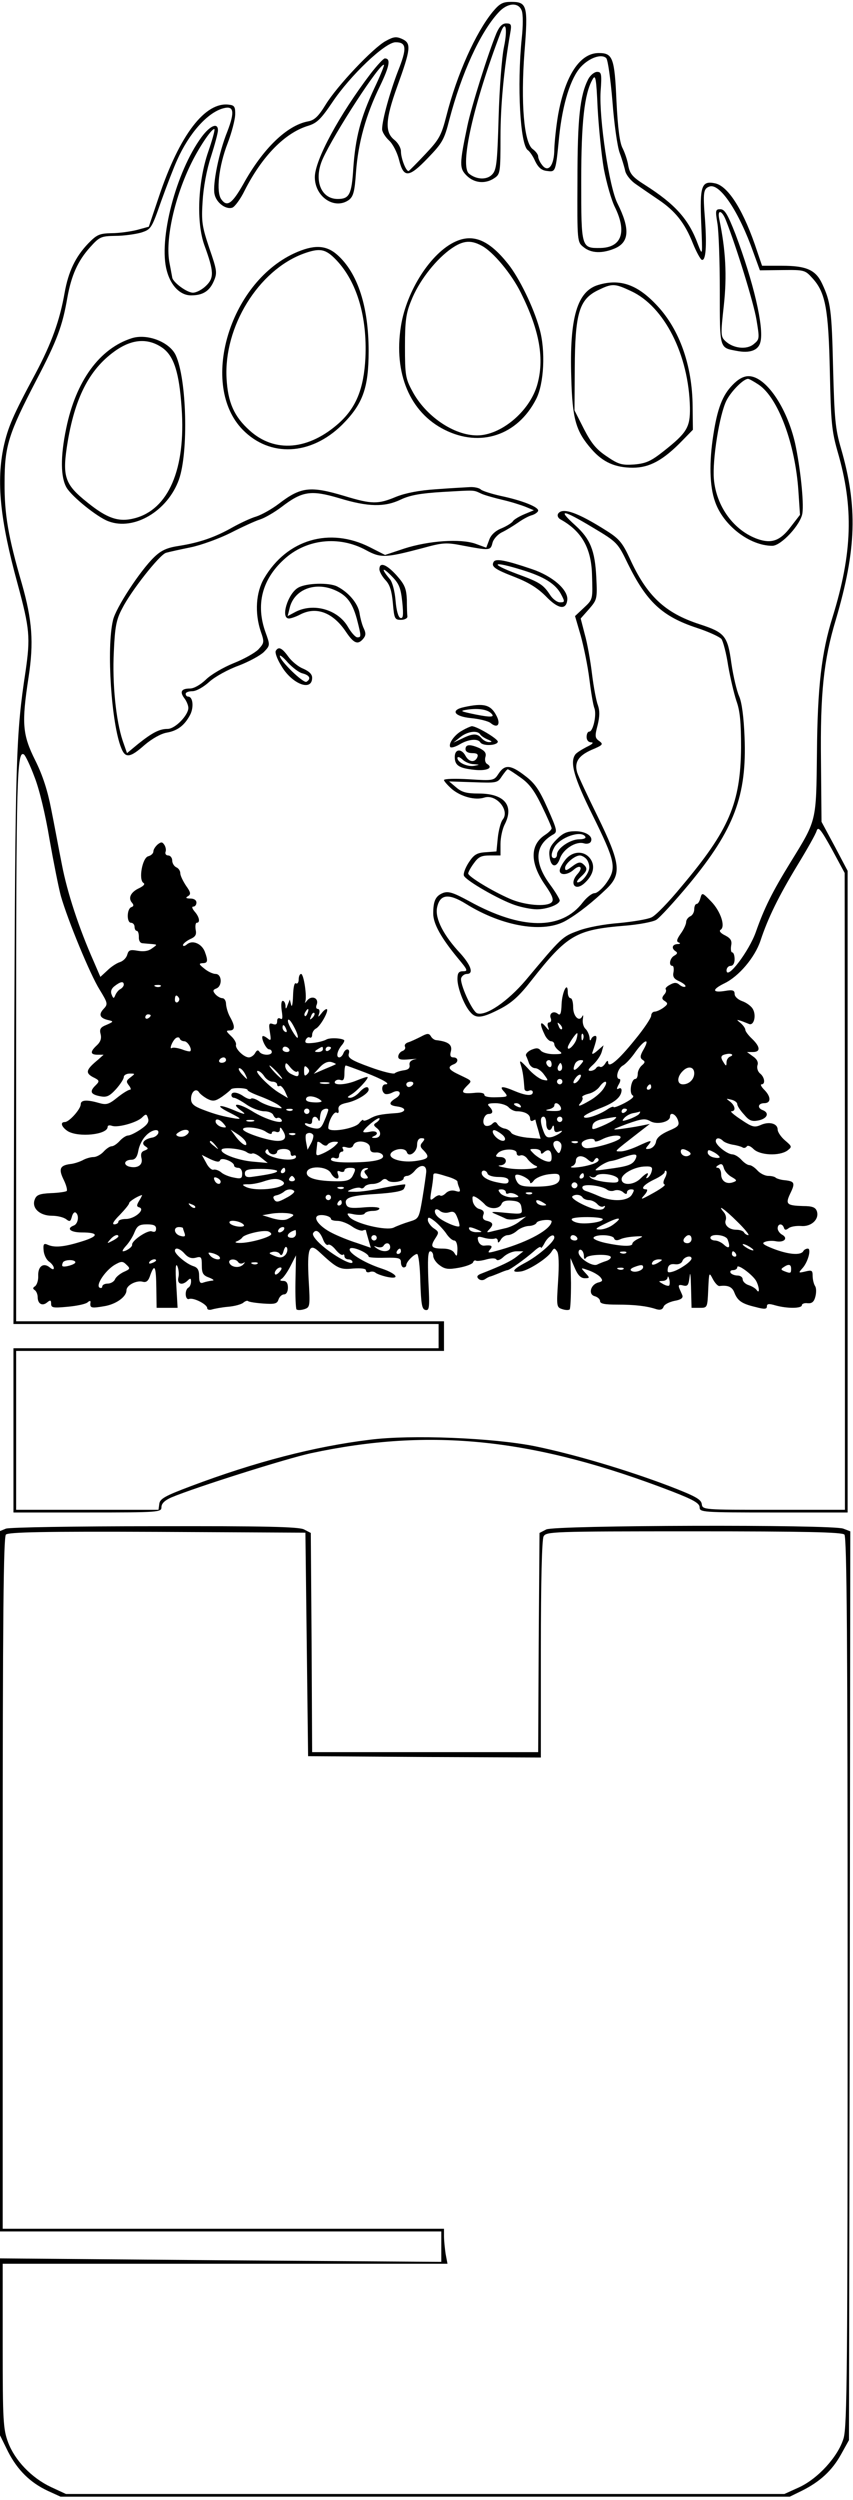 <?xml version="1.0" encoding="UTF-8" standalone="yes"?>
<svg version="1.0" xmlns="http://www.w3.org/2000/svg" width="3.295in" height="9.65in" viewBox="0 0 317 927" preserveAspectRatio="xMidYMid meet">
  <g transform="translate(0,927) scale(0.1,-0.1)" fill="#000000" stroke="none">
    <path d="M1831 9233 c-63 -77 -133 -232 -172 -386 -19 -74 -27 -88 -78 -142
-31 -33 -59 -61 -62 -63 -9 -4 -29 46 -29 73 0 13 -11 32 -25 43 -35 28 -33
75 11 197 51 141 53 161 19 177 -22 10 -32 9 -61 -7 -47 -25 -182 -168 -224
-237 -27 -44 -42 -58 -66 -62 -78 -15 -167 -101 -240 -233 -41 -72 -60 -86
-81 -57 -21 27 -10 124 23 209 15 39 27 86 28 105 1 30 -3 36 -22 38 -89 13
-185 -112 -262 -343 l-37 -110 -44 -12 c-24 -6 -67 -12 -94 -12 -45 -1 -55 -5
-87 -38 -48 -50 -74 -105 -88 -184 -18 -102 -48 -186 -108 -299 -85 -158 -102
-199 -118 -270 -28 -130 -14 -273 51 -510 46 -170 48 -200 30 -326 -36 -235
-38 -322 -42 -1371 l-3 -1053 790 0 790 0 0 -45 0 -45 -790 0 -790 0 0 -305 0
-305 275 0 c268 0 275 1 275 20 0 13 12 25 37 36 88 37 426 144 518 164 447
96 832 55 1343 -142 80 -31 102 -44 102 -59 0 -18 10 -19 275 -19 l275 0 0
1192 0 1191 -48 91 -49 91 -2 225 c-3 252 10 376 55 525 77 261 82 421 19 638
-21 72 -24 110 -29 297 -5 216 -9 246 -41 314 -24 51 -59 66 -149 66 l-74 0
-18 53 c-48 147 -106 242 -156 253 -51 11 -58 -9 -52 -150 5 -121 5 -121 -12
-77 -34 93 -84 149 -197 221 -46 29 -56 41 -62 71 -3 20 -13 49 -21 65 -11 20
-18 75 -23 175 -7 162 -14 179 -66 179 -70 0 -125 -84 -151 -230 -7 -41 -13
-98 -14 -126 0 -62 -23 -91 -46 -59 -8 10 -14 24 -14 31 0 7 -9 19 -20 27 -33
23 -45 173 -31 359 14 174 10 188 -49 188 -32 0 -43 -6 -69 -37z m108 4 c5
-12 5 -58 0 -102 -18 -175 -6 -398 23 -416 6 -4 19 -22 27 -41 12 -24 24 -34
44 -36 32 -4 32 -6 45 128 13 123 43 218 81 259 32 34 77 49 94 32 6 -6 16
-77 23 -160 6 -81 18 -168 27 -192 9 -24 18 -55 21 -69 4 -14 21 -35 39 -47
17 -12 55 -38 83 -57 63 -42 99 -87 129 -163 13 -32 28 -59 33 -61 15 -5 19
50 12 150 -8 100 -6 114 16 122 38 15 110 -92 164 -245 l24 -66 84 1 c82 1 84
0 112 -31 48 -53 59 -114 64 -348 4 -187 7 -219 29 -296 60 -206 55 -375 -19
-614 -41 -131 -56 -259 -58 -505 -3 -256 0 -246 -98 -405 -69 -112 -98 -171
-129 -259 -25 -71 -108 -181 -109 -143 0 9 7 17 15 17 9 0 15 9 15 25 0 14 -4
25 -9 25 -4 0 -6 11 -4 24 4 19 -1 28 -22 39 -17 8 -24 17 -17 21 19 12 0 69
-35 105 -33 34 -34 34 -40 13 -3 -12 -9 -22 -14 -22 -5 0 -9 -9 -9 -20 0 -11
-7 -23 -15 -26 -8 -4 -15 -13 -15 -21 0 -8 -9 -28 -20 -43 -15 -21 -17 -30 -8
-33 8 -3 6 -6 -4 -6 -20 -1 -24 -16 -7 -27 8 -5 6 -10 -5 -16 -17 -9 -22 -38
-7 -38 4 0 6 -10 4 -23 -4 -18 2 -26 23 -35 14 -7 24 -15 21 -19 -4 -3 -13 0
-21 6 -11 10 -20 10 -36 1 -12 -6 -19 -14 -16 -17 3 -4 1 -13 -6 -20 -9 -11
-9 -17 3 -24 12 -8 11 -12 -5 -24 -11 -8 -26 -15 -33 -15 -7 0 -13 -7 -13 -15
0 -8 -27 -49 -61 -90 -62 -77 -99 -107 -99 -83 0 8 -5 6 -11 -5 -6 -9 -14 -15
-19 -12 -5 3 -11 1 -15 -5 -3 -5 -13 -10 -21 -10 -11 0 -8 7 10 23 13 12 28
33 32 47 l7 25 -23 -20 c-16 -14 -22 -15 -18 -5 16 46 18 60 10 60 -6 0 -13
-6 -15 -12 -3 -8 -6 -5 -6 5 -1 10 -7 25 -15 33 -8 7 -12 24 -10 36 2 13 2 18
-2 11 -11 -23 -34 -1 -34 33 0 19 -4 34 -10 34 -5 0 -10 10 -10 22 0 43 -21 2
-23 -44 -1 -35 -5 -44 -14 -36 -16 13 -34 1 -26 -17 3 -8 0 -15 -6 -15 -6 0
-8 -8 -4 -17 5 -15 3 -14 -10 2 -20 24 -22 9 -4 -28 6 -15 18 -27 25 -27 6 0
12 -5 12 -11 0 -7 8 -17 17 -24 15 -11 13 -13 -19 -13 -21 0 -42 6 -48 13 -9
11 -17 11 -36 3 -13 -6 -22 -16 -19 -22 3 -6 8 -19 11 -28 4 -10 14 -18 23
-18 9 0 24 -11 33 -24 17 -23 17 -24 -5 -19 -12 3 -37 21 -55 42 -30 32 -33
33 -26 11 7 -22 10 -46 13 -87 1 -7 8 -10 16 -7 8 4 15 1 15 -5 0 -15 -24 -14
-67 4 -47 20 -60 19 -39 -3 15 -18 14 -19 -29 -20 -27 -1 -45 2 -45 9 0 7 -15
10 -40 7 -44 -4 -49 2 -24 27 19 19 20 17 -28 40 -41 19 -47 29 -23 39 20 7
19 26 0 26 -11 0 -14 7 -9 24 5 23 -10 35 -54 40 -7 0 -17 7 -21 15 -7 11 -13
11 -37 -2 -16 -8 -37 -18 -47 -21 -10 -3 -15 -10 -12 -16 3 -6 -1 -13 -9 -16
-9 -3 -16 -13 -16 -21 0 -11 10 -13 43 -10 23 2 32 2 19 0 -14 -3 -22 -10 -20
-21 2 -12 -5 -18 -22 -20 -14 -2 -29 -7 -33 -11 -4 -4 -46 6 -92 23 -69 25
-83 34 -79 49 7 21 -12 23 -20 2 -3 -8 -10 -15 -15 -15 -13 0 -8 24 8 44 8 9
12 18 10 20 -9 8 -55 10 -67 2 -7 -4 -28 -10 -47 -12 -28 -3 -33 -1 -29 11 4
8 10 12 15 9 5 -3 9 2 9 10 0 8 6 19 14 23 17 9 48 65 41 72 -3 2 -12 -4 -20
-15 -13 -16 -14 -16 -9 -1 3 9 1 17 -5 17 -6 0 -8 7 -4 16 9 24 -18 36 -35 16
-7 -9 -11 -12 -8 -6 8 17 -5 104 -15 104 -5 0 -9 -9 -9 -21 0 -11 -5 -17 -10
-14 -6 4 -10 -14 -11 -47 -1 -29 -4 -44 -7 -33 l-5 20 -8 -20 c-6 -17 -8 -17
-8 -2 -1 9 -5 17 -10 17 -6 0 -7 -16 -4 -37 4 -26 3 -34 -5 -29 -7 4 -12 1
-12 -9 0 -12 -5 -15 -16 -11 -14 5 -16 1 -11 -30 5 -31 4 -34 -9 -23 -8 6 -16
10 -18 8 -7 -7 13 -49 24 -49 5 0 10 -4 10 -10 0 -14 -37 -13 -46 1 -5 8 -10
6 -16 -5 -5 -9 -16 -16 -23 -16 -19 0 -52 33 -48 47 2 6 -6 21 -18 32 -19 18
-20 21 -6 21 21 0 21 16 2 50 -8 14 -14 35 -15 48 0 12 -6 22 -14 22 -7 0 -19
7 -26 15 -10 12 -9 16 4 21 23 9 21 54 -3 54 -10 0 -29 9 -42 20 -20 16 -21
19 -6 20 19 0 21 8 8 43 -12 30 -46 44 -66 27 -8 -7 -15 -8 -15 -3 0 5 12 15
26 22 21 9 25 17 21 36 -2 14 0 25 4 25 14 0 10 22 -8 42 -9 11 -11 18 -5 18
7 0 12 7 12 15 0 9 -9 15 -22 15 -17 0 -20 3 -9 9 11 7 10 14 -8 39 -11 17
-21 37 -21 46 0 9 -7 19 -15 22 -8 4 -15 15 -15 25 0 10 -7 19 -15 19 -8 0
-12 6 -10 13 3 6 1 18 -4 26 -8 12 -12 12 -25 2 -9 -8 -16 -19 -16 -26 0 -7
-8 -15 -19 -18 -22 -5 -37 -87 -18 -99 7 -4 1 -11 -15 -19 -31 -14 -43 -36
-28 -54 8 -9 7 -14 -2 -17 -17 -6 -18 -58 -1 -58 7 0 13 -7 13 -15 0 -8 4 -15
8 -15 5 0 8 -10 8 -22 -1 -14 5 -24 14 -24 8 -1 24 -2 35 -3 20 -2 20 -2 0
-16 -13 -10 -30 -13 -53 -9 -28 5 -34 3 -39 -14 -3 -12 -15 -24 -27 -28 -11
-3 -33 -17 -47 -31 l-26 -24 -25 58 c-55 124 -98 255 -118 359 -12 60 -29 153
-40 207 -13 67 -31 124 -59 180 -48 96 -51 138 -25 308 20 130 14 212 -25 349
-50 172 -65 257 -64 375 0 135 14 180 118 380 78 149 97 202 115 305 15 84 39
138 85 189 35 39 41 41 94 42 31 0 73 6 95 12 37 12 39 14 75 117 21 58 47
126 59 152 45 101 114 178 173 193 38 10 42 -13 14 -86 -32 -79 -55 -196 -48
-232 6 -33 43 -60 67 -51 9 4 30 32 45 63 65 128 150 215 237 241 32 10 47 25
89 87 66 99 196 223 235 223 41 0 43 -22 9 -107 -29 -75 -59 -181 -59 -216 0
-10 12 -29 26 -42 14 -13 30 -44 37 -72 17 -68 36 -67 107 7 54 56 61 68 80
143 45 171 114 323 182 397 33 37 75 40 87 7z m-1811 -2845 c18 -45 41 -141
56 -232 15 -85 34 -180 42 -210 26 -91 109 -292 144 -348 31 -51 32 -54 14
-73 -19 -21 -12 -34 21 -41 18 -4 16 -6 -9 -17 -23 -9 -27 -16 -22 -35 4 -16
-1 -29 -14 -41 -26 -24 -25 -35 3 -35 l22 0 -20 -18 c-45 -37 -49 -49 -20 -65
25 -12 26 -15 11 -30 -24 -23 -20 -34 15 -41 25 -5 35 -1 60 26 16 18 29 38
29 45 0 7 10 13 22 13 21 0 21 0 3 -14 -16 -12 -17 -16 -6 -30 7 -9 9 -16 4
-16 -6 0 -27 -13 -47 -29 -32 -26 -41 -28 -69 -20 -45 13 -67 11 -67 -5 0 -18
-43 -66 -59 -66 -19 0 -12 -19 11 -34 40 -24 148 -13 148 16 0 6 7 7 16 4 21
-8 93 12 112 31 14 14 17 14 22 -3 5 -13 -2 -24 -27 -41 -19 -13 -40 -23 -47
-23 -7 0 -21 -9 -31 -20 -10 -11 -23 -20 -30 -20 -7 0 -20 -9 -30 -20 -10 -11
-27 -20 -37 -20 -11 0 -29 -5 -41 -12 -12 -6 -33 -13 -46 -14 -38 -5 -44 -18
-25 -57 10 -20 15 -39 12 -43 -3 -3 -30 -7 -59 -8 -43 -2 -54 -7 -60 -24 -12
-31 18 -60 64 -60 21 0 44 -6 53 -13 13 -10 16 -9 21 9 3 12 9 19 14 16 14 -9
10 -41 -6 -48 -30 -11 -14 -26 29 -26 65 0 64 -14 -2 -34 -64 -20 -99 -23
-124 -12 -15 7 -18 3 -16 -20 1 -16 10 -35 20 -42 10 -7 18 -18 18 -24 0 -7
-5 -6 -15 2 -23 19 -44 5 -43 -30 1 -18 -5 -35 -12 -40 -8 -5 -9 -9 -1 -14 6
-4 11 -16 11 -26 0 -25 17 -35 35 -20 12 10 15 9 15 -5 0 -15 8 -16 61 -11 34
3 67 10 74 16 9 8 13 7 11 -2 -2 -19 4 -20 51 -12 44 7 83 35 83 59 0 19 37
38 60 32 14 -4 22 3 29 26 16 43 21 31 22 -51 l1 -72 39 0 39 0 -5 88 c-4 57
-2 80 4 67 5 -11 7 -30 4 -42 -6 -25 14 -32 35 -11 9 9 12 8 12 -4 0 -9 -4
-20 -10 -23 -15 -9 -12 -48 3 -42 16 6 67 -20 67 -34 0 -6 8 -8 18 -5 10 3 37
8 60 10 24 2 49 9 56 15 7 6 15 9 18 6 3 -3 28 -7 56 -9 43 -3 52 -1 57 15 4
11 13 19 21 19 8 0 14 10 14 25 0 17 -6 25 -17 25 -13 0 -14 3 -6 8 7 5 22 26
33 48 l20 39 -2 -97 c-1 -54 1 -100 4 -104 4 -3 16 -3 29 1 21 7 22 10 16 110
-6 115 2 137 37 105 69 -64 78 -69 128 -64 30 2 48 0 48 -7 0 -6 6 -9 14 -6 7
3 17 2 22 -3 5 -4 24 -11 42 -15 52 -11 37 12 -20 31 -68 22 -133 64 -116 75
11 7 68 -18 68 -31 0 -3 27 -5 60 -4 52 1 60 -1 60 -17 0 -11 5 -19 10 -19 6
0 10 4 10 9 0 12 29 41 40 41 5 0 11 -46 12 -102 3 -86 6 -103 19 -106 15 -3
16 9 11 107 -3 80 -2 111 7 111 6 0 11 -8 11 -17 0 -10 11 -26 24 -35 20 -15
33 -16 72 -9 27 5 50 14 52 20 2 6 7 9 11 6 5 -2 22 0 39 5 19 5 34 5 37 -1 4
-5 16 0 27 11 12 11 33 20 47 20 l26 0 -25 -20 c-22 -17 -55 -33 -129 -62 -17
-6 -21 -12 -13 -20 6 -6 16 -7 24 -2 7 5 15 9 18 10 3 0 18 6 33 12 16 7 30
12 33 12 8 0 66 42 97 69 15 14 27 21 27 15 0 -5 6 2 13 15 13 26 37 40 37 22
0 -16 -60 -68 -107 -93 -49 -26 -55 -38 -18 -33 28 3 101 50 115 74 9 14 11
14 20 1 7 -9 8 -50 4 -111 -6 -94 -6 -97 16 -104 12 -4 24 -4 27 -1 3 3 5 47
5 98 l-2 93 16 -37 c11 -26 22 -38 37 -38 19 0 20 1 2 20 -18 20 -18 20 13 9
17 -6 36 -17 43 -25 10 -12 9 -16 -8 -20 -29 -8 -38 -45 -12 -51 10 -3 19 -11
19 -18 0 -10 18 -13 63 -13 65 0 110 -5 146 -17 14 -4 23 -2 27 9 3 9 22 18
41 22 24 4 32 11 29 20 -3 8 -9 20 -12 28 -4 11 0 13 15 9 17 -4 20 1 24 34 2
21 4 3 5 -39 l2 -78 30 0 c29 0 29 0 32 68 3 65 3 66 17 39 8 -15 19 -27 25
-26 31 4 47 -3 55 -24 12 -31 28 -42 79 -54 33 -9 42 -8 42 2 0 11 8 11 32 4
43 -12 98 -12 98 1 0 5 10 9 22 7 15 -1 23 5 28 24 4 15 4 33 -1 40 -5 8 -9
25 -9 38 0 20 -3 22 -27 16 -26 -6 -27 -6 -11 12 21 23 34 73 20 73 -6 0 -14
-4 -17 -10 -10 -16 -55 -12 -110 9 -38 15 -46 21 -32 26 9 4 29 5 42 2 30 -5
45 12 21 25 -9 5 -16 16 -16 23 0 18 17 20 23 3 3 -10 8 -10 18 -2 8 6 28 9
45 8 38 -4 69 24 60 54 -5 15 -16 20 -52 20 -61 2 -66 7 -47 47 19 39 16 45
-21 49 -14 1 -29 6 -33 9 -3 4 -16 7 -28 7 -12 0 -30 9 -40 20 -10 11 -23 20
-30 20 -7 0 -20 9 -30 20 -10 11 -25 20 -34 20 -19 1 -61 34 -61 49 0 13 13
14 26 2 5 -6 21 -12 36 -15 15 -2 32 -7 37 -10 5 -4 12 -2 16 3 3 6 14 2 25
-9 24 -24 96 -27 126 -6 18 14 18 15 -9 38 -15 13 -27 31 -27 40 0 23 -32 31
-63 17 -23 -10 -32 -8 -73 20 -26 17 -42 31 -36 31 18 0 14 21 -5 36 -16 12
-16 12 5 7 12 -3 22 -10 22 -17 0 -6 11 -23 25 -38 19 -23 29 -27 54 -22 33 7
41 28 16 38 -22 8 -18 26 5 26 26 0 26 24 0 50 -11 11 -15 20 -10 20 15 0 12
26 -5 40 -9 7 -13 21 -10 31 4 11 -2 23 -17 33 l-22 16 22 0 c29 0 28 19 -3
49 -14 13 -25 28 -25 33 0 6 -8 17 -17 25 -17 14 -17 14 0 9 9 -3 23 -9 31
-12 18 -7 28 33 13 57 -6 10 -24 23 -39 28 -16 6 -28 17 -28 27 0 13 -7 16
-35 11 -49 -8 -50 5 -3 28 54 26 113 96 134 158 28 85 68 166 137 280 36 59
69 117 72 129 6 17 16 4 56 -68 l48 -89 1 -1182 0 -1183 -264 0 c-263 0 -265
0 -268 21 -2 18 -25 30 -118 66 -160 61 -356 119 -502 149 -154 31 -460 44
-615 24 -204 -25 -424 -82 -663 -172 -96 -36 -116 -47 -118 -66 l-3 -22 -265
0 -264 0 0 295 0 295 795 0 795 0 0 55 0 55 -795 0 -795 0 0 1029 c0 994 3
1093 29 1076 5 -3 23 -40 39 -83z m332 -772 c0 -5 -6 -13 -14 -17 -7 -4 -15
-15 -18 -23 -5 -12 -7 -12 -13 3 -5 12 -1 23 11 32 22 17 34 19 34 5z m137 -6
c-3 -3 -12 -4 -19 -1 -8 3 -5 6 6 6 11 1 17 -2 13 -5z m68 -43 c3 -5 1 -12 -5
-16 -5 -3 -10 1 -10 9 0 18 6 21 15 7z m478 -56 c-3 -9 -8 -14 -10 -11 -3 3
-2 9 2 15 9 16 15 13 8 -4z m18 -18 c-10 -9 -11 -8 -5 6 3 10 9 15 12 12 3 -3
0 -11 -7 -18z m-601 9 c0 -3 -4 -8 -10 -11 -5 -3 -10 -1 -10 4 0 6 5 11 10 11
6 0 10 -2 10 -4z m535 -47 c9 -17 14 -33 11 -36 -4 -4 -36 49 -36 62 0 13 11
2 25 -26z m993 -4 c-3 -3 -9 2 -12 12 -6 14 -5 15 5 6 7 -7 10 -15 7 -18z
m-1024 -1 c3 -8 2 -12 -4 -9 -6 3 -10 10 -10 16 0 14 7 11 14 -7z m1079 -34
c-5 -21 -33 -49 -33 -33 0 9 29 53 35 53 2 0 1 -9 -2 -20z m24 -2 c-3 -8 -6
-5 -6 6 -1 11 2 17 5 13 3 -3 4 -12 1 -19z m-1482 -8 c12 0 30 -29 22 -37 -2
-2 -16 1 -31 7 -15 5 -32 8 -37 5 -12 -8 2 28 15 37 6 4 13 3 14 -2 2 -6 10
-10 17 -10z m1707 -30 c-14 -24 -14 -32 -4 -39 10 -6 10 -10 -3 -21 -8 -7 -15
-21 -15 -31 0 -11 -4 -19 -9 -19 -15 0 -24 -52 -10 -61 8 -4 -3 -14 -29 -28
-23 -12 -42 -19 -42 -15 0 3 -12 -1 -26 -11 -33 -21 -84 -37 -84 -25 0 5 26
18 57 30 56 21 82 42 83 68 0 7 -5 10 -11 6 -8 -4 -8 0 0 15 7 11 8 21 3 21
-16 0 -7 39 13 50 11 6 32 29 47 51 33 46 55 53 30 9z m-1317 0 c3 -5 -1 -10
-9 -10 -9 0 -16 5 -16 10 0 6 4 10 9 10 6 0 13 -4 16 -10z m125 0 c0 -5 -8
-10 -17 -10 -15 0 -16 2 -3 10 19 12 20 12 20 0z m30 6 c0 -3 -4 -8 -10 -11
-5 -3 -10 -1 -10 4 0 6 5 11 10 11 6 0 10 -2 10 -4z m1483 -33 c-7 -3 -13 -12
-13 -21 0 -15 -2 -15 -10 -2 -14 21 -12 28 8 32 20 5 32 -3 15 -9z m-1873 -13
c0 -5 -7 -10 -16 -10 -8 0 -12 5 -9 10 3 6 10 10 16 10 5 0 9 -4 9 -10z m408
-15 c-2 -2 -21 -10 -43 -19 l-39 -17 23 25 c14 15 29 22 42 19 11 -3 18 -7 17
-8z m802 -1 c0 -8 -4 -12 -10 -9 -5 3 -10 10 -10 16 0 5 5 9 10 9 6 0 10 -7
10 -16z m105 -4 c-20 -23 -29 -21 -19 4 3 9 13 16 22 16 13 0 12 -3 -3 -20z
m-1051 -23 c3 4 6 1 6 -5 0 -15 -6 -15 -31 -2 -10 6 -19 18 -19 28 1 14 4 14
19 -5 10 -12 21 -19 25 -16z m982 6 c-10 -10 -19 5 -10 18 6 11 8 11 12 0 2
-7 1 -15 -2 -18z m-1056 -8 c13 -14 21 -25 18 -25 -2 0 -15 11 -28 25 -13 14
-21 25 -18 25 2 0 15 -11 28 -25z m112 -7 c-9 -9 -12 -7 -12 12 0 19 3 21 12
12 9 -9 9 -15 0 -24z m215 6 c69 -27 97 -44 75 -44 -14 0 -16 -26 -2 -35 5 -3
18 -1 29 5 27 14 38 -6 11 -22 -27 -17 -25 -26 5 -30 39 -5 35 -23 -5 -25 -58
-4 -74 -8 -97 -21 -13 -7 -23 -9 -23 -5 0 4 -7 -1 -15 -11 -16 -21 -115 -37
-115 -18 0 25 21 63 31 57 6 -4 9 0 7 11 -2 13 6 20 29 25 37 7 83 35 83 49 0
16 -16 11 -35 -10 -10 -11 -25 -20 -34 -20 -12 1 -11 3 4 12 21 12 66 60 61
65 -2 2 -19 -4 -39 -12 -42 -18 -91 -20 -82 -4 4 6 13 8 21 5 10 -4 14 3 14
24 0 17 2 30 5 30 3 0 35 -12 72 -26z m1223 -3 c0 -22 -19 -41 -42 -41 -23 0
-23 28 0 50 20 20 42 15 42 -9z m-1670 -1 c6 -11 9 -20 8 -20 -2 0 -11 9 -21
20 -9 11 -13 20 -7 20 5 0 14 -9 20 -20z m72 -10 c7 -11 21 -20 30 -20 10 0
18 -5 18 -11 0 -5 4 -8 9 -5 4 3 13 -6 20 -20 l11 -25 -30 18 c-38 22 -98 83
-82 83 6 0 17 -9 24 -20z m1168 -15 c-7 -9 -15 -13 -18 -10 -3 2 1 11 8 20 7
9 15 13 18 10 3 -2 -1 -11 -8 -20z m-60 -5 c0 -5 -4 -10 -10 -10 -5 0 -10 5
-10 10 0 6 5 10 10 10 6 0 10 -4 10 -10z m-867 -7 c-7 -2 -21 -2 -30 0 -10 3
-4 5 12 5 17 0 24 -2 18 -5z m312 -3 c-3 -5 -10 -10 -16 -10 -5 0 -9 5 -9 10
0 6 7 10 16 10 8 0 12 -4 9 -10z m709 -14 c-8 -14 -31 -34 -50 -45 -41 -24
-51 -26 -35 -8 6 8 8 16 5 19 -3 3 7 9 23 13 15 3 33 15 41 26 20 28 35 23 16
-5z m176 4 c0 -5 -5 -10 -11 -10 -5 0 -7 5 -4 10 3 6 8 10 11 10 2 0 4 -4 4
-10z m-1500 -11 c0 -4 21 -14 48 -24 26 -10 56 -24 67 -32 18 -14 17 -14 -15
-8 -19 4 -45 14 -58 23 -12 8 -25 12 -29 9 -3 -4 -15 0 -27 8 -24 17 -46 19
-46 5 0 -5 4 -10 10 -10 5 0 26 -11 46 -25 20 -14 50 -25 66 -25 16 0 31 -6
34 -15 4 -8 10 -13 14 -10 5 3 12 0 16 -6 13 -21 -58 -1 -110 32 -47 29 -81
32 -42 3 25 -18 17 -18 -27 1 -58 24 -67 16 -12 -11 41 -21 44 -24 20 -21 -47
8 -74 15 -121 33 -34 13 -44 22 -44 40 0 27 19 42 30 24 4 -6 18 -17 31 -24
20 -10 29 -9 54 8 17 12 31 24 33 27 4 8 62 6 62 -2z m274 -40 c5 -4 -7 -7
-26 -6 -24 1 -34 6 -30 15 4 13 38 8 56 -9z m696 -24 c7 -8 21 -15 30 -15 29
0 50 -11 50 -27 0 -8 5 -11 10 -8 6 3 10 5 10 3 0 -2 4 -18 10 -37 l9 -33 -50
4 c-28 3 -55 11 -59 18 -5 8 -16 15 -26 16 -9 2 -21 9 -25 16 -6 10 -11 10
-20 1 -6 -6 -17 -9 -24 -7 -17 7 -7 44 11 44 17 0 18 12 2 28 -9 9 -4 12 24
12 19 0 41 -7 48 -15z m45 5 c3 -6 -1 -7 -9 -4 -18 7 -21 14 -7 14 6 0 13 -4
16 -10z m149 -5 c4 -12 -3 -15 -32 -14 -23 1 -29 3 -14 6 12 2 22 9 22 14 0
15 17 10 24 -6z m-997 -11 c-3 -3 -12 -4 -19 -1 -8 3 -5 6 6 6 11 1 17 -2 13
-5z m63 -4 c0 -5 -4 -10 -10 -10 -5 0 -10 5 -10 10 0 6 5 10 10 10 6 0 10 -4
10 -10z m70 5 c0 -3 -6 -21 -14 -39 -12 -29 -18 -33 -40 -29 -15 3 -29 9 -32
14 -3 5 2 6 10 3 11 -4 16 0 16 10 0 19 16 21 23 4 3 -7 6 -4 6 8 1 11 4 24 8
27 8 8 23 9 23 2z m1110 1 c0 -3 -4 -8 -10 -11 -5 -3 -10 -1 -10 4 0 6 5 11
10 11 6 0 10 -2 10 -4z m46 -15 c-3 -5 -20 -14 -37 -20 -27 -9 -30 -9 -19 4 6
7 21 16 33 18 12 2 23 5 25 6 2 0 1 -3 -2 -8z m143 -23 c7 -20 3 -25 -35 -41
-29 -13 -44 -26 -46 -40 -2 -12 -12 -23 -23 -26 -17 -3 -18 -1 -6 13 17 21 12
20 -40 -4 -24 -11 -53 -20 -64 -19 -23 0 -25 -3 66 68 l44 34 -35 -7 c-19 -4
-53 -9 -75 -12 -34 -4 -31 -2 25 19 56 20 68 21 87 10 24 -14 73 -3 73 17 0
19 21 10 29 -12z m-1119 -9 c-13 -8 -13 -11 1 -22 19 -15 14 -37 -9 -36 -11 0
-12 2 -4 6 23 9 12 23 -13 17 -14 -3 -25 -3 -25 0 0 10 54 55 60 50 2 -3 -2
-9 -10 -15z m630 -4 c0 -26 15 -34 23 -12 3 7 6 4 6 -7 1 -13 6 -16 19 -11 11
4 13 3 7 -3 -5 -5 -20 -13 -32 -17 -19 -5 -25 -1 -33 20 -13 34 -13 55 0 55 6
0 10 -11 10 -25z m60 15 c0 -5 -4 -10 -10 -10 -5 0 -10 5 -10 10 0 6 5 10 10
10 6 0 10 -4 10 -10z m195 1 c-6 -6 -27 -17 -48 -26 -37 -15 -38 -15 -35 2 2
12 16 20 38 24 55 10 55 10 45 0z m-1454 -17 c12 -14 11 -16 -5 -13 -11 2 -21
10 -24 17 -5 17 13 15 29 -4z m112 9 c-7 -2 -19 -2 -25 0 -7 3 -2 5 12 5 14 0
19 -2 13 -5z m-253 -53 c-7 -5 -20 -6 -28 -3 -11 5 -9 9 9 19 26 13 43 -1 19
-16z m298 14 c12 -8 22 -11 22 -5 0 6 7 8 15 5 9 -4 15 0 15 7 0 11 3 11 10
-1 17 -26 11 -40 -18 -40 -33 0 -119 28 -128 41 -9 15 60 10 84 -7z m-400 -6
c-3 -7 -13 -15 -24 -16 -29 -6 -41 -21 -24 -32 12 -8 12 -10 -3 -16 -12 -4
-15 -13 -11 -29 6 -25 -16 -39 -48 -30 -22 8 -14 25 11 25 13 0 21 10 25 33 3
19 15 43 27 55 21 24 53 30 47 10z m326 -33 c8 -22 -17 -7 -38 21 l-19 26 26
-17 c14 -9 28 -22 31 -30z m950 30 c23 -17 13 -34 -11 -19 -19 12 -29 34 -16
34 4 0 17 -7 27 -15z m-767 -1 c-3 -3 -12 -4 -19 -1 -8 3 -5 6 6 6 11 1 17 -2
13 -5z m67 -2 c2 -4 -1 -18 -8 -31 l-13 -24 -5 26 c-3 15 -3 29 0 32 8 7 20 6
26 -3z m1141 -12 c-9 -14 -113 -43 -131 -36 -9 3 -14 11 -12 18 5 14 48 22 48
9 0 -6 12 -3 28 5 31 16 76 19 67 4z m-735 -15 c-10 -11 -9 -18 4 -30 25 -26
19 -33 -32 -40 -56 -7 -108 12 -86 33 17 15 51 16 56 0 7 -21 38 0 38 27 0 16
6 25 16 25 13 0 14 -3 4 -15z m-769 -12 c13 -16 12 -17 -3 -4 -10 7 -18 15
-18 17 0 8 8 3 21 -13z m417 4 c4 5 15 10 25 10 17 0 17 -1 0 -17 -10 -9 -30
-21 -44 -27 -23 -10 -25 -9 -23 11 1 11 3 25 3 30 1 5 8 3 17 -5 10 -8 18 -9
22 -2z m157 -12 c0 -14 6 -19 22 -18 11 1 23 -4 26 -11 7 -17 -40 -26 -130
-26 -40 0 -63 4 -63 11 0 6 7 9 15 5 9 -3 15 0 15 9 0 8 5 15 11 15 5 0 7 5 3
11 -4 7 0 9 14 5 13 -4 22 -1 25 8 9 23 62 15 62 -9z m709 16 c4 -5 3 -16 0
-25 -6 -15 -8 -15 -19 1 -13 18 -11 33 5 33 5 0 11 -4 14 -9z m63 3 c-3 -3
-12 -4 -19 -1 -8 3 -5 6 6 6 11 1 17 -2 13 -5z m-1230 -36 c7 -5 16 -7 20 -5
5 3 20 -4 33 -15 l25 -20 -56 5 c-57 5 -124 31 -115 45 6 10 78 2 93 -10z m99
-8 c8 0 14 5 14 10 0 6 11 10 25 10 16 0 25 -6 25 -16 0 -8 5 -12 10 -9 6 3
10 1 10 -4 0 -14 -48 -14 -88 0 -19 7 -29 15 -25 22 5 8 8 8 11 -1 2 -7 10
-12 18 -12z m904 5 c0 -8 6 -12 14 -9 8 3 20 -3 27 -14 8 -10 21 -21 29 -24
30 -11 -56 -18 -105 -9 -27 5 -40 9 -27 10 28 1 30 31 1 31 -17 0 -19 3 -10
13 15 19 71 20 71 2z m90 4 c0 -8 4 -9 13 0 16 13 27 5 27 -21 0 -15 -5 -18
-22 -13 -13 4 -32 16 -43 26 -19 19 -19 19 3 19 12 0 22 -5 22 -11z m549 2 c9
-6 10 -11 2 -15 -13 -8 -31 1 -31 15 0 11 11 11 29 0z m115 -20 c3 -4 -6 -6
-19 -3 -14 2 -25 11 -25 19 0 10 4 11 19 3 11 -5 22 -14 25 -19z m-1856 -13
c4 13 52 -5 52 -20 0 -4 7 -8 15 -8 9 0 15 -9 15 -21 0 -19 -4 -21 -32 -15
-17 3 -39 12 -47 20 -9 7 -21 11 -28 9 -6 -2 -19 9 -27 26 l-16 29 32 -16 c22
-10 33 -12 36 -4z m1391 1 c6 9 11 10 15 3 4 -7 -9 -15 -31 -21 -38 -11 -89
-14 -65 -4 6 2 12 11 12 18 0 21 23 24 43 7 15 -13 20 -14 26 -3z m152 2 c-11
-20 -28 -26 -106 -36 -50 -7 -50 -7 -26 11 14 10 32 18 40 19 9 1 23 5 31 8
61 22 73 22 61 -2z m358 -65 c19 -11 21 -14 7 -19 -25 -10 -46 3 -46 29 0 13
-6 24 -12 24 -9 0 -8 4 2 10 11 7 16 4 20 -11 3 -11 16 -26 29 -33z m-1135 18
c-1 -10 -7 -54 -14 -96 -13 -76 -13 -77 -49 -88 -20 -6 -46 -16 -58 -22 -27
-13 -145 15 -165 40 -11 14 -9 15 19 9 18 -3 35 -2 38 3 3 6 17 10 31 10 13 0
24 4 24 9 0 5 -26 7 -58 4 -47 -4 -60 -2 -65 10 -10 26 14 34 112 40 61 4 97
10 102 19 4 7 6 14 5 16 -2 2 -38 -4 -80 -12 -41 -9 -90 -16 -108 -15 -31 0
-31 1 -10 10 13 5 28 7 32 4 5 -3 11 -1 15 5 3 5 16 10 29 10 12 0 27 5 34 12
8 8 15 9 23 1 11 -11 59 -5 59 8 0 5 6 9 13 9 7 0 21 9 30 21 21 24 43 20 41
-7z m838 4 c-2 -10 -9 -21 -15 -25 -6 -3 -7 -1 -3 5 11 19 -2 14 -24 -8 -25
-25 -70 -27 -70 -2 0 20 50 47 89 47 22 1 27 -3 23 -17z m-1392 0 c0 -6 -23
-12 -97 -22 -16 -2 -23 2 -23 13 0 14 11 17 60 17 33 0 60 -4 60 -8z m30 2 c0
-5 -5 -10 -11 -10 -5 0 -7 5 -4 10 3 6 8 10 11 10 2 0 4 -4 4 -10z m170 -10
c13 -24 35 -27 26 -4 -4 12 -2 15 9 10 8 -3 15 -1 15 4 0 6 9 10 20 10 23 0
24 -4 10 -31 -8 -14 -21 -19 -53 -19 -77 0 -117 11 -117 31 0 28 75 27 90 -1z
m132 13 c-10 -4 -10 -8 -1 -19 9 -11 8 -14 -5 -14 -9 0 -16 6 -16 13 0 17 10
27 24 26 6 0 5 -3 -2 -6z m450 -15 c3 -7 21 -12 41 -12 25 0 37 -5 37 -14 0
-11 -9 -13 -37 -7 -39 7 -63 21 -63 36 0 13 18 11 22 -3z m659 -16 c-7 -13 -7
-22 -1 -24 5 -2 -14 -16 -43 -32 -45 -25 -49 -26 -33 -8 11 12 14 22 8 22 -24
0 -11 17 28 36 22 10 40 23 40 28 0 5 3 7 6 4 3 -4 1 -15 -5 -26z m-810 6 c22
-6 39 -15 39 -19 0 -4 3 -15 7 -24 5 -14 2 -16 -14 -11 -13 4 -27 1 -36 -8 -8
-8 -17 -12 -21 -9 -3 3 -13 0 -22 -8 -16 -13 -17 -11 -11 26 4 22 7 46 7 53 0
15 3 15 51 0z m309 -22 c0 -6 7 -3 14 7 8 10 32 20 55 23 35 4 41 2 41 -14 0
-23 -25 -32 -97 -32 -41 0 -54 4 -62 19 -6 10 -8 21 -5 24 9 8 54 -14 54 -27z
m200 24 c0 -5 -5 -10 -11 -10 -5 0 -7 5 -4 10 3 6 8 10 11 10 2 0 4 -4 4 -10z
m128 -13 c2 -12 -6 -14 -45 -10 -26 3 -52 10 -58 16 -7 7 -6 8 2 3 6 -3 14 -2
18 3 9 16 80 6 83 -12z m-1478 -8 c0 -14 -17 -10 -23 5 -4 10 -1 13 9 9 7 -3
14 -9 14 -14z m275 11 c3 -5 -1 -10 -10 -10 -9 0 -13 5 -10 10 3 6 8 10 10 10
2 0 7 -4 10 -10z m-46 -9 c37 -24 -99 -44 -139 -20 -11 6 -9 8 10 8 14 -1 39
4 55 9 38 13 57 14 74 3z m1095 -22 c-3 -5 -10 -7 -15 -3 -5 3 -7 10 -3 15 3
5 10 7 15 3 5 -3 7 -10 3 -15z m112 -10 c6 -5 19 -7 28 -3 9 3 23 1 31 -6 10
-9 15 -9 15 -1 0 6 7 11 15 11 13 0 13 -3 3 -20 -15 -24 -71 -27 -120 -6 -18
8 -41 17 -51 20 -10 3 -15 11 -12 16 7 12 73 3 91 -11z m-979 5 c-3 -3 -12 -4
-19 -1 -8 3 -5 6 6 6 11 1 17 -2 13 -5z m-184 -10 c4 -4 -10 -16 -30 -26 -29
-16 -37 -17 -44 -6 -6 9 -3 14 9 16 9 2 21 8 27 13 11 10 29 12 38 3z m787 -5
c0 -5 4 -7 10 -4 5 3 18 1 27 -4 15 -9 13 -10 -13 -11 -17 0 -37 7 -44 15 -10
12 -10 15 4 15 9 0 16 -5 16 -11z m97 -5 c-3 -3 -12 -4 -19 -1 -8 3 -5 6 6 6
11 1 17 -2 13 -5z m-1459 -25 c-11 -18 -11 -23 0 -26 23 -8 -18 -43 -50 -43
-15 0 -28 -4 -28 -10 0 -5 -7 -10 -15 -10 -10 0 -3 12 20 35 19 20 35 39 35
44 0 6 31 26 48 30 1 1 -3 -9 -10 -20z m712 11 c0 -5 -4 -10 -10 -10 -5 0 -10
5 -10 10 0 6 5 10 10 10 6 0 10 -4 10 -10z m570 -24 c16 -21 56 -21 64 0 4 10
16 14 38 12 26 -2 34 -8 36 -27 4 -23 3 -24 -60 -18 -50 5 -58 4 -38 -4 14 -6
32 -14 40 -18 8 -4 29 -4 45 0 l30 8 -25 -19 c-14 -11 -38 -22 -55 -25 -16 -4
-39 -9 -50 -12 -16 -4 -18 -3 -7 8 17 18 15 26 -8 32 -14 3 -18 10 -14 22 5
11 0 18 -14 22 -11 2 -22 15 -25 28 -3 20 -1 23 13 15 9 -5 22 -16 30 -24z
m365 24 c3 -5 14 -10 24 -10 10 0 24 -7 31 -15 7 -8 17 -12 23 -8 6 3 7 1 3
-5 -4 -8 -18 -9 -34 -6 -38 10 -93 40 -85 48 10 9 31 7 38 -4z m-895 -20 c0
-5 -5 -10 -11 -10 -5 0 -7 5 -4 10 3 6 8 10 11 10 2 0 4 -4 4 -10z m750 0 c13
-8 13 -10 -2 -10 -9 0 -20 5 -23 10 -8 13 5 13 25 0z m-1295 -18 c-3 -3 -11 0
-18 7 -9 10 -8 11 6 5 10 -3 15 -9 12 -12z m945 -17 c16 5 22 0 30 -21 6 -15
9 -29 7 -31 -7 -6 -60 17 -79 34 -20 18 -13 40 7 23 8 -7 23 -9 35 -5z m1070
-35 c28 -27 46 -50 41 -50 -6 0 -13 5 -16 10 -3 6 -16 10 -29 10 -27 0 -46 18
-39 36 3 8 0 21 -7 29 -28 33 3 12 50 -35z m-1650 24 c0 -2 -8 -8 -19 -13 -12
-7 -31 -6 -57 1 l-39 12 35 6 c33 5 80 2 80 -6z m140 -14 c0 -4 11 -7 24 -7
14 0 37 -9 53 -20 15 -11 34 -18 41 -16 6 3 12 3 12 1 0 -2 4 -17 9 -34 l9
-31 -52 18 c-29 9 -71 26 -94 38 -45 23 -71 56 -49 64 16 5 47 -3 47 -13z
m427 -52 c10 -16 24 -28 31 -28 7 0 12 -13 12 -32 -1 -27 -2 -30 -11 -15 -6
11 -22 17 -43 17 -43 0 -48 7 -29 37 15 23 15 25 -6 39 -11 8 -21 22 -21 30 0
12 4 12 24 -3 13 -10 32 -30 43 -45z m583 51 c0 -11 -67 -20 -94 -13 -14 3
-24 10 -21 14 6 10 115 9 115 -1z m40 -19 c-14 -11 -36 -19 -50 -19 -21 0 -18
4 20 22 52 26 66 24 30 -3z m-1374 -2 c4 -5 -6 -8 -22 -6 -15 2 -29 8 -31 14
-5 14 44 6 53 -8z m1144 13 c-2 -29 -84 -75 -189 -105 -46 -13 -51 -14 -41 -1
13 15 8 19 -21 16 -9 -1 -19 7 -22 18 -4 16 -1 18 22 11 14 -4 32 -5 39 -3 6
3 12 -1 12 -9 0 -8 4 -7 11 5 5 9 17 17 26 17 9 0 24 7 34 16 10 9 29 17 43
18 14 0 28 6 30 12 4 10 56 15 56 5z m-1470 -27 c0 -11 -5 -14 -16 -10 -15 6
-76 -35 -73 -50 1 -8 -22 -24 -34 -24 -4 0 1 9 12 21 11 12 25 34 31 50 10 24
18 29 46 29 25 0 34 -4 34 -16z m100 2 c0 -2 3 -11 6 -19 4 -12 0 -14 -15 -10
-24 6 -29 33 -6 33 8 0 15 -2 15 -4z m375 -6 c-3 -5 -11 -10 -16 -10 -6 0 -7
5 -4 10 3 6 11 10 16 10 6 0 7 -4 4 -10z m720 0 c19 -8 19 -9 -2 -9 -12 -1
-25 4 -28 9 -7 12 2 12 30 0z m-767 -15 c4 -11 -80 -35 -118 -34 -15 0 -19 3
-10 6 8 3 18 10 21 15 7 10 63 25 89 23 8 0 16 -5 18 -10z m92 0 c0 -8 -7 -15
-15 -15 -26 0 -18 20 13 29 1 1 2 -6 2 -14z m101 -22 c5 -13 13 -22 18 -19 5
4 18 -5 29 -19 11 -13 22 -21 26 -18 3 3 6 1 6 -5 0 -7 7 -12 15 -12 8 0 15
-5 15 -10 0 -15 -68 22 -114 62 -24 21 -37 39 -32 46 10 16 25 6 37 -25z
m-761 12 c0 -2 -10 -10 -22 -16 -21 -11 -22 -11 -9 4 13 16 31 23 31 12z m960
-5 c0 -5 -4 -10 -10 -10 -5 0 -10 5 -10 10 0 6 5 10 10 10 6 0 10 -4 10 -10z
m745 0 c3 -5 -1 -10 -9 -10 -9 0 -16 5 -16 10 0 6 4 10 9 10 6 0 13 -4 16 -10z
m137 -2 c3 -8 11 -9 24 -3 10 5 35 9 54 10 31 2 33 1 13 -8 -13 -6 -23 -14
-23 -19 0 -11 -39 -10 -100 3 -27 6 -48 15 -44 20 8 13 72 11 76 -3z m288 -3
c0 -8 -7 -15 -15 -15 -16 0 -20 12 -8 23 11 12 23 8 23 -8z m134 -1 c11 -29 6
-37 -12 -21 -10 10 -26 17 -35 17 -9 0 -17 5 -17 10 0 17 57 12 64 -6z m-1254
-29 c0 -17 -28 -20 -50 -4 -13 9 -12 10 2 5 10 -3 20 -1 23 4 9 15 25 12 25
-5z m1350 -11 c0 -2 -9 0 -20 6 -11 6 -20 13 -20 16 0 2 9 0 20 -6 11 -6 20
-13 20 -16z m-1741 -19 c-11 -10 -20 -10 -39 -2 -22 9 -23 11 -6 15 10 2 22
-1 26 -8 5 -8 10 -4 14 12 5 15 9 18 13 10 3 -8 -1 -20 -8 -27z m-372 5 c12
-13 24 -18 40 -14 21 6 23 3 23 -29 0 -29 5 -37 28 -45 15 -6 20 -11 10 -11
-9 -1 -23 -4 -32 -7 -12 -5 -16 1 -16 24 0 23 -6 32 -22 37 -25 8 -68 44 -68
57 0 15 20 8 37 -12z m803 10 c0 -5 -5 -10 -11 -10 -5 0 -7 5 -4 10 3 6 8 10
11 10 2 0 4 -4 4 -10z m680 -18 c0 -11 3 -13 8 -6 8 13 92 15 92 2 0 -5 -8
-11 -17 -14 -10 -3 -25 -9 -33 -13 -18 -10 -70 24 -70 45 0 8 5 12 10 9 6 -3
10 -14 10 -23z m-1354 -3 c9 -15 -23 -10 -35 5 -10 12 -8 13 9 9 11 -3 23 -9
26 -14z m1511 15 c-3 -3 -12 -4 -19 -1 -8 3 -5 6 6 6 11 1 17 -2 13 -5z m408
-4 c3 -5 1 -10 -4 -10 -6 0 -11 5 -11 10 0 6 2 10 4 10 3 0 8 -4 11 -10z
m-165 -17 c-1 -11 -41 -39 -68 -48 -20 -6 -23 -4 -20 12 2 12 11 17 26 15 13
-2 25 3 28 12 6 16 34 23 34 9z m-2290 -14 c0 -8 -42 -20 -48 -14 -2 2 -1 8 2
14 7 11 46 11 46 0z m179 -36 c-14 -7 -29 -19 -32 -28 -4 -8 -16 -15 -27 -15
-11 0 -20 -5 -20 -11 0 -5 -5 -7 -10 -4 -15 9 20 62 55 84 26 15 31 15 45 1
15 -14 14 -16 -11 -27z m121 43 c0 -2 -7 -7 -16 -10 -8 -3 -12 -2 -9 4 6 10
25 14 25 6z m305 -6 c4 -6 12 -7 18 -4 9 5 9 4 1 -5 -14 -15 -46 -11 -52 7 -4
14 24 16 33 2z m1565 0 c-20 -13 -33 -13 -25 0 3 6 14 10 23 10 15 0 15 -2 2
-10z m-1493 -6 c-3 -3 -12 -4 -19 -1 -8 3 -5 6 6 6 11 1 17 -2 13 -5z m1433
-13 c0 -12 -30 -22 -43 -14 -7 4 -3 9 9 14 26 10 34 10 34 0z m420 -51 c12
-22 14 -51 2 -34 -4 6 -17 14 -29 18 -13 4 -23 14 -23 22 0 8 -9 14 -19 14
-11 0 -23 5 -26 10 -3 6 1 10 9 10 9 0 16 5 16 11 0 14 57 -28 70 -51z m130
45 c0 -17 -2 -18 -25 -9 -13 5 -14 8 -3 15 19 13 28 11 28 -6z m-1900 -10 c-7
-9 -15 -13 -17 -11 -7 7 7 26 19 26 6 0 6 -6 -2 -15z m1277 9 c-3 -3 -12 -4
-19 -1 -8 3 -5 6 6 6 11 1 17 -2 13 -5z m170 -61 c-3 -3 -14 0 -24 6 -17 10
-17 10 0 11 9 0 18 6 18 13 1 6 3 4 6 -6 3 -10 2 -21 0 -24z"/>
    <path d="M1845 9154 c-31 -75 -93 -272 -108 -344 -30 -143 -30 -158 -3 -185
29 -29 71 -32 104 -9 21 14 22 22 22 152 0 119 13 253 36 385 6 33 4 37 -15
37 -14 0 -25 -11 -36 -36z m28 -51 c-8 -37 -17 -155 -20 -262 -5 -174 -8 -196
-25 -213 -20 -20 -58 -18 -85 4 -35 29 16 257 118 525 18 48 26 13 12 -54z"/>
    <path d="M1377 9003 c-115 -151 -207 -320 -207 -384 0 -73 73 -122 126 -85 17
13 22 30 27 103 8 110 37 214 89 320 36 75 41 103 18 103 -5 0 -29 -26 -53
-57z m14 -54 c-51 -109 -70 -183 -78 -296 -6 -99 -15 -115 -58 -115 -63 0 -90
71 -56 148 42 94 216 362 228 350 2 -1 -14 -41 -36 -87z"/>
    <path d="M2186 8983 c-31 -61 -40 -147 -40 -376 -1 -229 -1 -229 23 -248 28
-23 69 -24 115 -5 55 23 58 73 11 167 -31 60 -69 316 -63 416 5 66 3 73 -13
73 -10 0 -25 -12 -33 -27z m58 -333 c10 -52 28 -117 42 -144 44 -91 24 -148
-54 -150 -72 -1 -72 -1 -72 248 0 222 12 325 42 378 11 20 14 7 19 -107 4 -71
14 -173 23 -225z"/>
    <path d="M749 8768 c-95 -129 -161 -382 -129 -497 15 -56 50 -91 90 -91 44 0
69 16 85 54 13 30 11 40 -17 121 -27 81 -30 98 -25 175 3 51 15 117 31 165 14
44 26 88 26 98 0 30 -29 18 -61 -25z m25 -54 c-39 -113 -45 -264 -14 -349 35
-96 36 -120 6 -149 -14 -14 -36 -26 -49 -26 -23 0 -76 40 -77 57 -1 4 -5 28
-10 53 -17 86 19 247 83 375 31 62 77 129 84 122 2 -3 -8 -40 -23 -83z"/>
    <path d="M2666 8448 c5 -29 9 -142 9 -251 0 -217 -2 -211 62 -223 50 -10 82 2
89 33 14 54 -26 223 -93 401 -29 74 -40 92 -56 92 -18 0 -19 -4 -11 -52z m32
10 c39 -99 102 -303 113 -367 12 -72 12 -74 -10 -92 -26 -22 -76 -16 -105 11
-18 17 -18 24 -6 133 12 110 7 205 -17 320 -8 38 10 34 25 -5z"/>
    <path d="M1693 8380 c-91 -41 -182 -182 -203 -314 -28 -176 34 -321 162 -385
133 -67 271 -21 340 113 30 57 36 182 13 262 -22 80 -76 190 -117 241 -70 88
-129 113 -195 83z m96 -15 c43 -22 112 -105 147 -176 70 -141 88 -246 60 -343
-29 -98 -135 -186 -223 -186 -87 0 -192 72 -241 165 -25 46 -27 60 -27 165 0
95 4 124 23 170 27 69 84 144 140 187 48 36 78 41 121 18z"/>
    <path d="M1093 8336 c-243 -113 -352 -490 -191 -655 101 -103 253 -96 369 18
77 77 99 136 99 274 0 166 -41 291 -117 358 -42 37 -88 38 -160 5z m157 -25
c76 -80 115 -210 108 -363 -6 -114 -34 -184 -98 -242 -113 -101 -239 -112
-332 -28 -58 52 -81 104 -86 193 -11 192 118 402 286 464 61 22 82 18 122 -24z"/>
    <path d="M2224 8219 c-79 -23 -108 -121 -101 -344 4 -155 17 -200 76 -267 42
-48 88 -68 153 -68 62 0 113 28 183 100 l40 41 -1 87 c-1 150 -48 284 -131
373 -73 79 -138 102 -219 78z m121 -23 c124 -57 215 -237 219 -433 1 -73 -11
-93 -97 -161 -48 -38 -66 -46 -110 -50 -46 -3 -58 0 -102 30 -39 26 -57 48
-85 102 l-35 69 1 156 c1 202 16 255 84 289 55 27 63 27 125 -2z"/>
    <path d="M490 8021 c-120 -38 -208 -159 -244 -335 -22 -105 -21 -183 2 -221
21 -34 114 -109 155 -124 95 -36 220 38 262 155 36 102 29 374 -12 462 -23 49
-106 81 -163 63z m111 -34 c45 -30 65 -92 74 -226 16 -226 -49 -377 -176 -409
-58 -15 -101 0 -173 58 -87 69 -96 97 -74 229 29 170 85 273 182 339 60 40
116 43 167 9z"/>
    <path d="M2722 7847 c-37 -38 -56 -87 -71 -185 -16 -101 -14 -191 6 -247 30
-89 129 -165 213 -165 33 0 106 79 112 121 6 42 -8 171 -27 259 -31 136 -110
250 -173 250 -19 0 -39 -11 -60 -33z m98 1 c72 -49 135 -219 147 -393 l6 -90
-34 -44 c-39 -52 -71 -64 -123 -46 -88 31 -154 120 -163 223 -6 72 21 241 47
292 18 35 63 80 80 80 4 0 22 -10 40 -22z"/>
    <path d="M1620 7460 c-62 -4 -113 -14 -148 -28 -67 -28 -90 -28 -192 3 -127
38 -162 34 -244 -29 -25 -19 -62 -40 -83 -47 -21 -6 -61 -25 -88 -40 -65 -37
-123 -57 -198 -69 -47 -7 -68 -17 -94 -42 -52 -50 -143 -189 -153 -234 -25
-104 -6 -387 31 -476 15 -38 33 -35 86 12 27 23 60 42 82 46 41 7 67 27 88 67
14 28 10 67 -8 67 -5 0 -9 5 -9 10 0 6 11 10 25 10 14 0 41 15 63 35 21 19 70
46 109 60 39 15 81 38 94 51 23 24 23 25 6 72 -37 102 -14 196 68 271 82 76
204 90 305 35 55 -30 72 -29 209 7 76 21 89 22 150 10 101 -19 104 -19 111 9
3 14 19 32 35 40 17 8 44 25 60 36 17 12 40 25 53 28 12 4 22 12 22 17 0 14
-62 38 -138 54 -36 8 -70 19 -75 24 -6 6 -25 10 -41 9 -17 -1 -74 -4 -126 -8z
m170 -17 c14 -6 50 -16 80 -23 30 -7 68 -19 85 -26 l29 -12 -36 -15 c-19 -8
-39 -20 -42 -26 -4 -6 -23 -18 -42 -26 -23 -9 -40 -25 -46 -43 l-11 -29 -41
15 c-56 19 -172 11 -263 -18 l-72 -24 -57 29 c-149 75 -307 29 -392 -115 -31
-52 -36 -129 -13 -198 14 -40 13 -43 -9 -67 -13 -13 -54 -36 -92 -51 -37 -15
-84 -42 -103 -61 -20 -19 -44 -33 -59 -33 -32 0 -39 -12 -21 -36 8 -10 15 -27
15 -36 0 -27 -49 -78 -77 -78 -30 0 -56 -13 -110 -56 l-41 -34 -16 46 c-25 75
-39 211 -33 330 4 92 9 120 31 161 32 64 139 200 163 207 10 3 51 12 90 20 40
8 108 33 150 54 43 22 93 45 110 50 18 6 54 27 79 46 77 59 109 64 214 33 108
-33 170 -34 230 -5 34 16 73 23 155 28 125 7 112 8 145 -7z"/>
    <path d="M2074 7369 c-4 -7 0 -16 9 -21 78 -43 114 -106 117 -203 3 -96 4 -93
-31 -126 l-32 -30 21 -72 c11 -40 26 -112 32 -160 6 -48 14 -98 19 -110 9 -25
-5 -87 -19 -87 -6 0 -10 -9 -10 -20 0 -12 7 -20 18 -20 10 0 2 -8 -18 -17 -19
-10 -38 -22 -42 -28 -21 -29 -5 -86 63 -223 86 -174 91 -198 54 -252 -15 -22
-36 -40 -45 -40 -10 0 -29 -15 -44 -34 -79 -104 -228 -103 -422 4 -59 32 -77
38 -97 31 -28 -11 -37 -29 -37 -77 0 -38 30 -91 92 -166 36 -43 38 -48 19 -48
-16 0 -21 -6 -21 -29 0 -33 25 -98 48 -123 21 -25 44 -22 110 12 43 22 72 48
117 106 133 169 165 188 345 203 52 4 106 14 119 22 13 8 68 68 123 134 166
201 214 327 205 545 -3 74 -10 128 -20 151 -9 20 -22 75 -29 123 -14 102 -24
114 -119 145 -129 42 -196 106 -259 245 -26 56 -39 72 -83 100 -110 70 -167
90 -183 65z m132 -53 c87 -52 90 -55 127 -132 70 -142 127 -196 257 -239 43
-14 84 -33 91 -41 6 -8 18 -52 25 -99 8 -46 22 -105 31 -132 13 -36 17 -78 17
-173 -2 -206 -44 -305 -222 -516 -46 -56 -96 -108 -111 -114 -14 -7 -69 -16
-121 -21 -54 -4 -119 -16 -152 -29 -58 -21 -61 -24 -194 -183 -67 -79 -149
-135 -181 -123 -19 8 -66 113 -59 131 3 8 12 15 21 15 26 0 16 31 -23 75 -64
68 -95 130 -88 170 10 51 42 56 108 15 137 -85 291 -110 373 -61 45 26 99 69
151 119 55 54 49 95 -35 267 -38 77 -72 150 -76 163 -11 38 4 62 53 84 43 18
45 21 29 33 -16 11 -17 18 -6 59 8 33 8 54 1 74 -6 15 -16 68 -22 117 -6 50
-18 116 -27 147 l-15 58 31 35 c30 35 31 37 27 119 -5 98 -22 141 -77 191 -71
64 -49 61 67 -9z"/>
    <path d="M1835 7191 c-11 -18 3 -28 78 -57 51 -20 84 -40 115 -71 45 -47 75
-53 80 -16 6 38 -54 91 -133 117 -97 33 -132 39 -140 27z m106 -31 c82 -25
124 -52 144 -90 15 -28 14 -30 -4 -30 -10 0 -27 12 -37 28 -25 38 -39 47 -121
77 -107 40 -94 50 18 15z"/>
    <path d="M1410 7163 c0 -9 10 -27 23 -41 16 -17 23 -40 27 -85 5 -58 7 -62 30
-62 14 0 25 6 24 13 -1 6 -2 34 -2 62 -2 42 -8 56 -38 90 -38 42 -64 51 -64
23z m85 -122 c5 -50 3 -62 -7 -59 -8 3 -15 28 -18 65 -3 35 -12 69 -21 79 -33
39 -30 48 4 14 30 -30 36 -44 42 -99z"/>
    <path d="M1109 7095 c-39 -21 -68 -115 -35 -115 7 0 27 7 42 15 60 31 122 7
170 -65 29 -43 44 -49 64 -25 10 12 10 21 2 38 -6 12 -13 38 -16 58 -6 35 -40
76 -83 98 -30 15 -113 13 -144 -4z m134 -9 c45 -19 66 -46 83 -107 17 -66 17
-69 2 -69 -7 0 -23 18 -35 39 -37 64 -127 90 -194 56 l-30 -16 7 28 c15 69 92
101 167 69z"/>
    <path d="M1025 6860 c-4 -6 5 -31 20 -55 39 -68 115 -98 115 -45 0 13 -11 24
-34 34 -18 7 -43 28 -55 45 -23 32 -36 38 -46 21z m100 -84 c26 -7 32 -20 14
-31 -11 -7 -99 78 -99 96 0 5 14 -6 30 -25 17 -18 41 -37 55 -40z"/>
    <path d="M1725 6651 c-53 -11 -37 -35 26 -41 31 -3 63 -11 72 -18 26 -22 39
-5 22 27 -21 41 -47 48 -120 32z m99 -22 c18 -16 1 -17 -59 -5 -57 12 -58 13
-25 18 39 5 70 0 84 -13z"/>
    <path d="M1718 6564 c-29 -15 -54 -51 -44 -62 4 -3 20 2 35 11 32 19 67 22 76
7 9 -15 65 -12 65 3 -1 11 -80 58 -97 57 -5 -1 -20 -7 -35 -16z m67 -15 c4 -6
17 -14 29 -19 15 -6 16 -9 5 -9 -9 -1 -22 6 -29 14 -16 19 -33 19 -73 -1 l-32
-15 25 20 c27 22 65 27 75 10z"/>
    <path d="M1730 6495 c0 -9 9 -15 25 -15 18 0 23 -4 19 -15 -9 -21 -31 -19 -44
5 -15 28 -40 26 -40 -4 0 -32 16 -42 73 -48 46 -5 72 7 47 22 -7 4 -9 16 -6
26 4 14 -2 22 -21 32 -36 16 -53 15 -53 -3z m31 -56 c23 -2 23 -2 2 -6 -25 -5
-63 12 -63 29 0 6 8 4 18 -5 10 -10 29 -18 43 -18z"/>
    <path d="M1853 6404 c-17 -26 -18 -27 -110 -21 -51 3 -93 2 -93 -3 0 -4 14
-20 30 -34 34 -28 86 -42 120 -31 44 14 96 -48 68 -82 -7 -9 -15 -39 -18 -67
l-5 -51 -40 -3 c-33 -2 -44 -9 -63 -38 -13 -20 -21 -42 -18 -49 7 -18 130 -89
189 -109 26 -9 63 -16 82 -16 38 0 85 18 85 33 0 5 -16 32 -36 59 -61 83 -57
147 12 186 16 9 15 16 -21 97 -31 70 -48 94 -84 121 -53 41 -75 43 -98 8z m82
-15 c33 -23 52 -50 79 -106 20 -41 36 -78 36 -82 0 -5 -11 -16 -25 -25 -56
-37 -56 -104 1 -186 27 -39 33 -55 24 -64 -18 -18 -101 -11 -155 13 -67 29
-155 83 -155 94 0 5 9 22 21 38 17 24 28 29 60 29 l39 0 0 43 c0 23 7 55 15
71 37 71 0 116 -96 116 -46 0 -63 5 -84 23 l-26 22 90 -3 c87 -3 90 -3 106 22
10 14 19 26 22 26 3 0 24 -14 48 -31z"/>
    <path d="M2069 6160 c-23 -23 -30 -37 -27 -62 4 -42 26 -47 39 -9 12 35 60 65
89 56 10 -3 21 -1 25 5 12 20 -17 40 -57 40 -31 0 -46 -7 -69 -30z m106 10 c4
-6 -6 -10 -23 -10 -33 0 -82 -34 -82 -56 0 -8 -4 -14 -10 -14 -13 0 -13 16 0
40 20 37 100 65 115 40z"/>
    <path d="M2101 6084 c-12 -15 -21 -33 -21 -40 0 -19 30 -17 52 3 24 21 36 9
15 -15 -33 -36 -10 -67 25 -35 32 29 41 62 23 89 -22 33 -67 32 -94 -2z m77 4
c7 -7 12 -21 12 -32 0 -21 -27 -56 -43 -56 -6 0 -1 9 11 20 26 24 27 33 8 49
-10 8 -19 6 -40 -10 -21 -16 -26 -17 -26 -5 0 15 36 46 55 46 6 0 16 -5 23
-12z"/>
    <path d="M22 3600 l-22 -9 0 -1301 0 -1300 820 0 820 0 0 -57 0 -56 -820 6
-820 7 0 -329 0 -328 30 -61 c35 -68 82 -115 149 -146 l46 -21 1355 0 1355 0
45 22 c68 34 112 75 145 134 l30 54 3 1688 2 1687 -26 10 c-41 16 -1073 13
-1104 -3 l-25 -13 -3 -407 -2 -407 -420 0 -420 0 -2 407 -3 407 -25 13 c-19
10 -147 13 -555 12 -292 0 -540 -4 -553 -9z m1118 -430 l5 -415 433 -3 432 -2
0 401 c0 257 4 407 10 420 10 18 27 19 558 19 413 0 551 -3 560 -12 9 -9 12
-391 12 -1658 0 -1445 -2 -1653 -15 -1698 -20 -68 -96 -151 -167 -183 l-53
-24 -1335 0 -1335 0 -56 26 c-72 34 -134 99 -159 166 -18 49 -20 79 -20 358
l0 305 826 0 827 0 -7 37 c-3 21 -6 50 -6 66 l0 27 -820 0 -820 0 0 1283 c0
989 3 1286 12 1295 9 9 143 12 563 10 l550 -3 5 -415z"/>
  </g>
</svg>